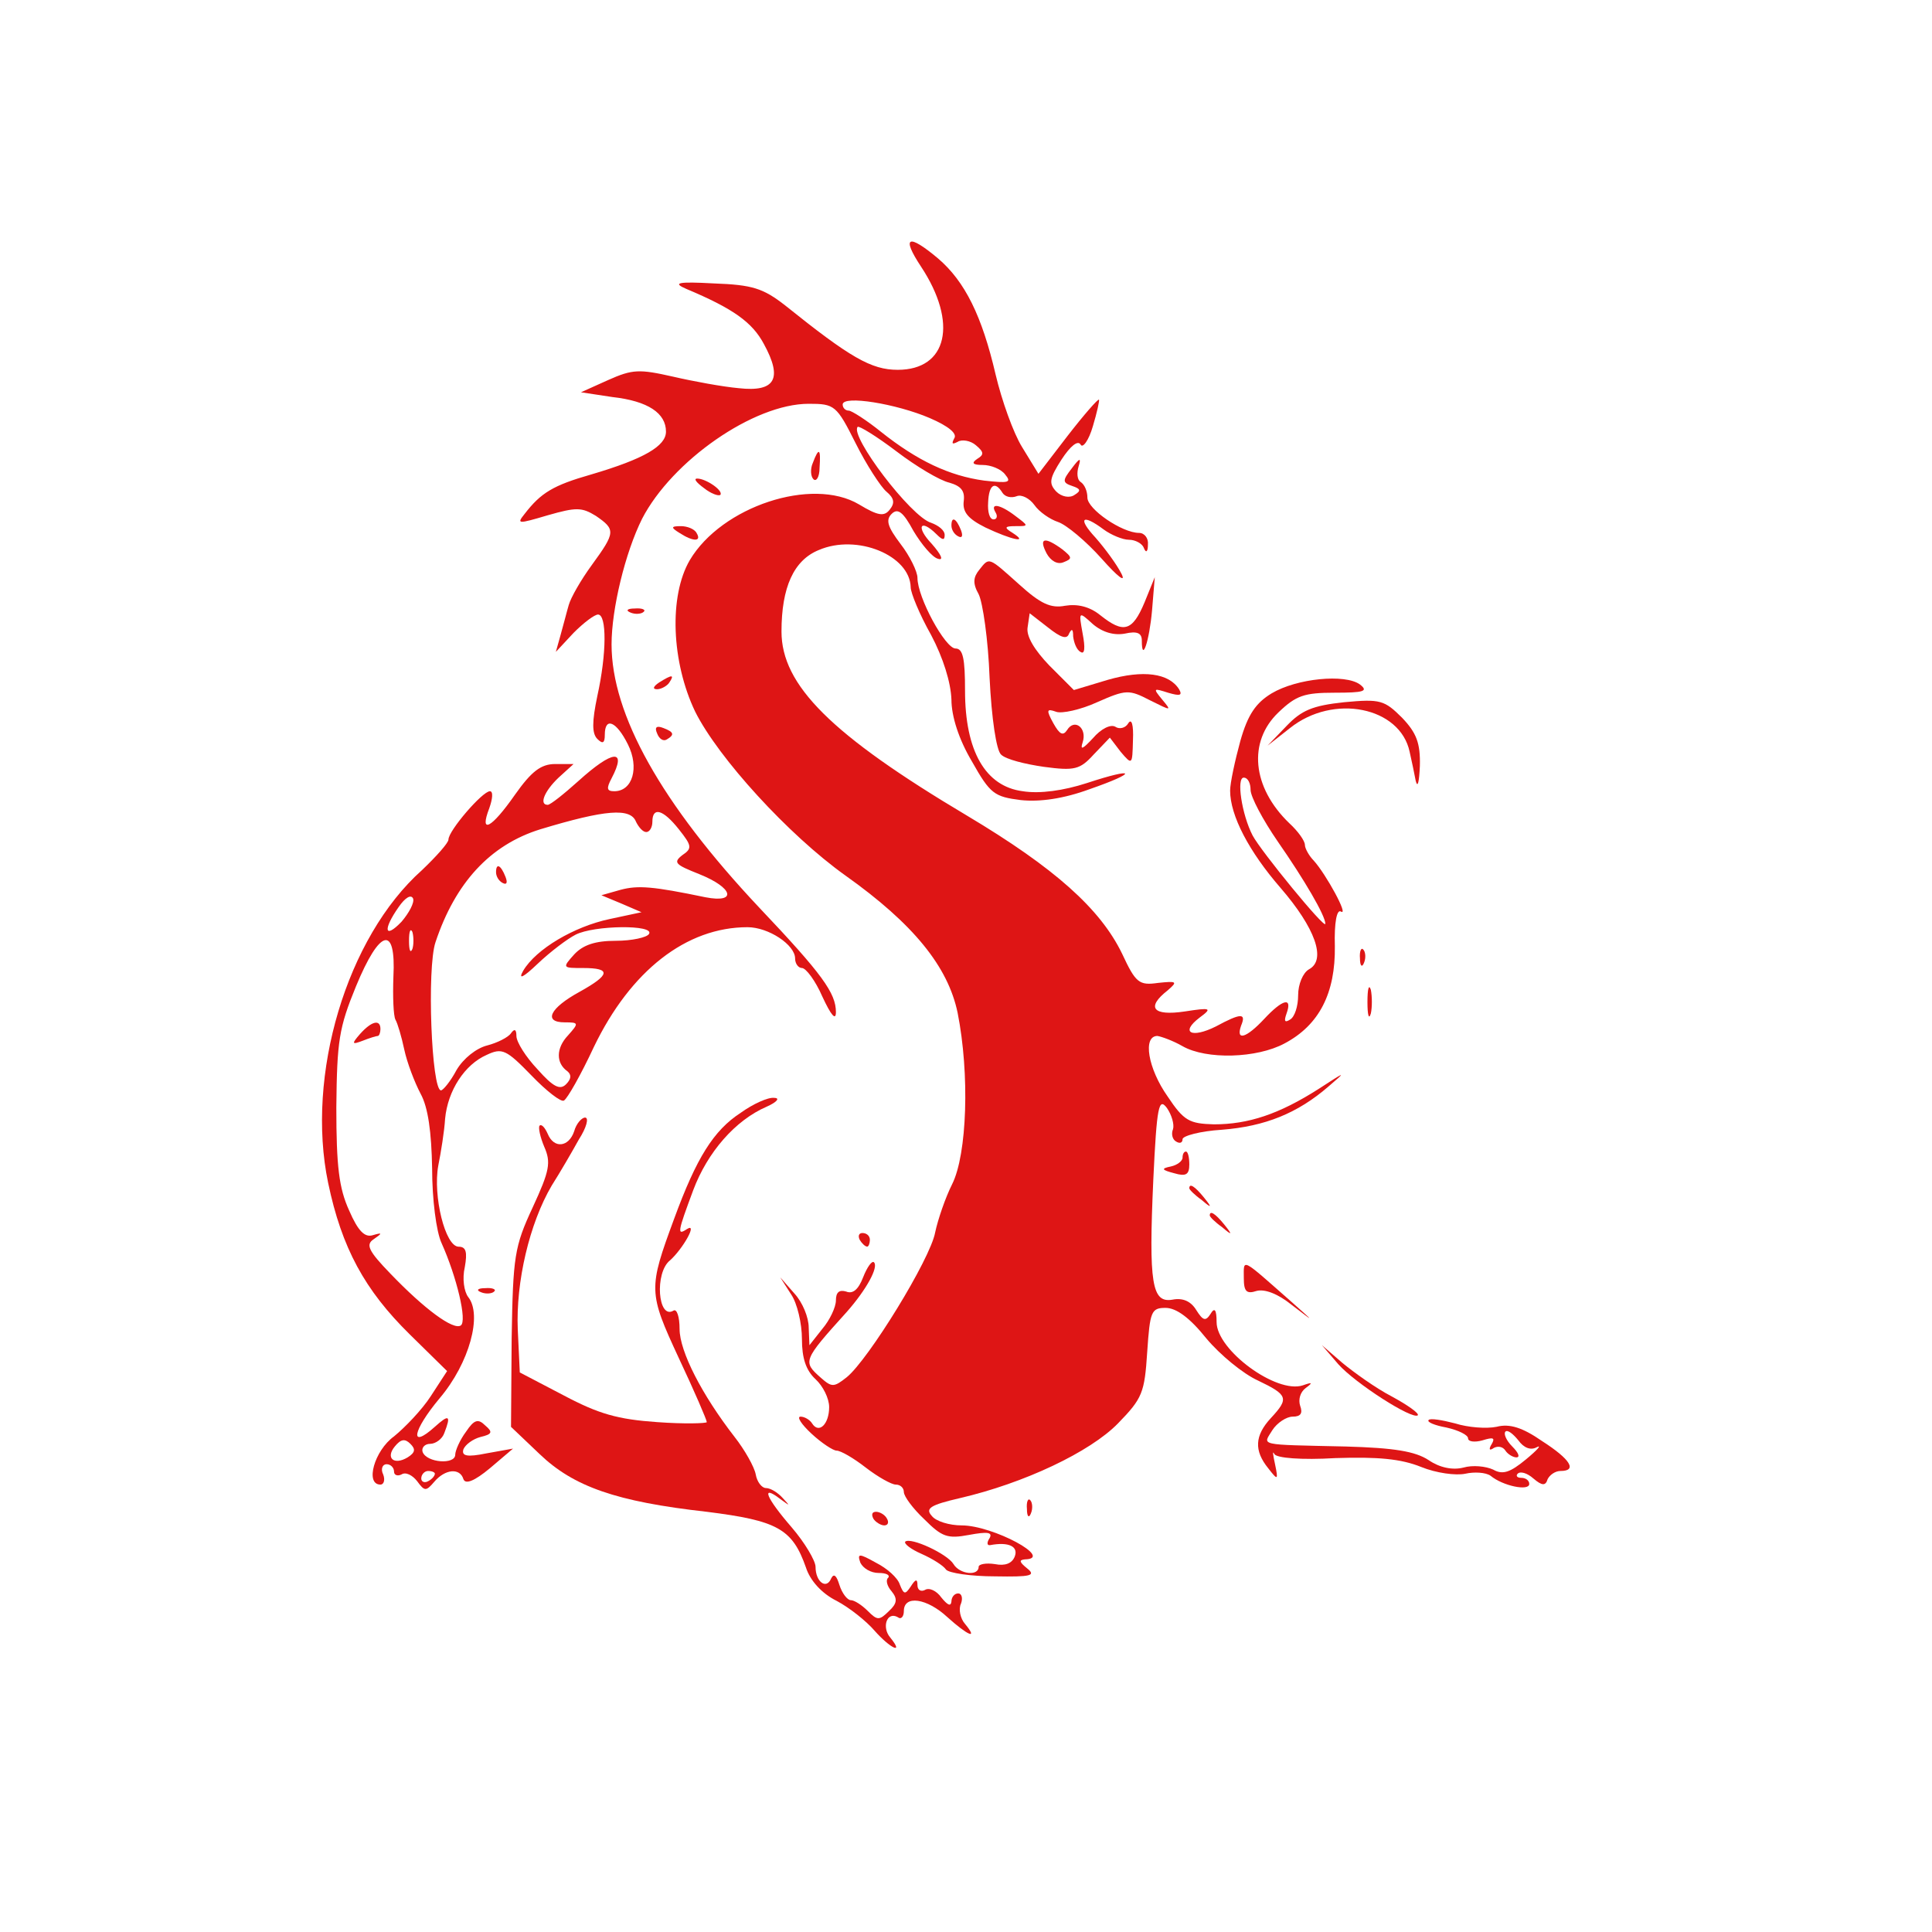 <svg width="24" height="24" viewBox="0 0 24 24" fill="none" xmlns="http://www.w3.org/2000/svg">
<path d="M11.44 3.31C11.904 4.011 11.769 4.594 11.152 4.594C10.823 4.594 10.561 4.442 9.751 3.792C9.48 3.581 9.345 3.538 8.872 3.521C8.417 3.496 8.349 3.513 8.526 3.589C9.109 3.834 9.345 4.003 9.489 4.273C9.725 4.704 9.632 4.873 9.176 4.822C8.982 4.805 8.611 4.737 8.357 4.678C7.944 4.585 7.859 4.585 7.555 4.721L7.217 4.873L7.606 4.932C8.053 4.982 8.273 5.134 8.273 5.362C8.273 5.54 8.003 5.7 7.344 5.894C6.871 6.029 6.719 6.122 6.517 6.384C6.415 6.511 6.432 6.511 6.804 6.401C7.158 6.3 7.226 6.3 7.403 6.409C7.648 6.578 7.648 6.612 7.353 7.017C7.217 7.203 7.091 7.423 7.065 7.516C7.04 7.6 6.998 7.769 6.964 7.887L6.905 8.098L7.125 7.862C7.251 7.735 7.386 7.634 7.429 7.634C7.538 7.634 7.538 8.115 7.42 8.647C7.353 8.968 7.353 9.111 7.42 9.179C7.488 9.247 7.513 9.23 7.513 9.128C7.513 8.9 7.657 8.959 7.8 9.247C7.944 9.534 7.859 9.829 7.631 9.829C7.538 9.829 7.53 9.795 7.597 9.669C7.792 9.297 7.614 9.314 7.184 9.703C7.006 9.863 6.837 9.998 6.804 9.998C6.694 9.998 6.761 9.829 6.939 9.66L7.125 9.491H6.897C6.719 9.491 6.601 9.584 6.398 9.871C6.103 10.294 5.951 10.37 6.078 10.04C6.12 9.922 6.128 9.829 6.086 9.829C5.993 9.829 5.571 10.319 5.571 10.429C5.571 10.471 5.419 10.64 5.242 10.809C4.304 11.645 3.798 13.359 4.076 14.693C4.245 15.504 4.532 16.027 5.09 16.576L5.554 17.032L5.351 17.344C5.242 17.513 5.03 17.733 4.895 17.843C4.65 18.02 4.532 18.442 4.726 18.442C4.769 18.442 4.786 18.383 4.76 18.316C4.726 18.248 4.752 18.189 4.802 18.189C4.853 18.189 4.895 18.231 4.895 18.282C4.895 18.324 4.938 18.341 4.988 18.316C5.039 18.282 5.123 18.324 5.182 18.4C5.275 18.527 5.292 18.527 5.394 18.408C5.529 18.248 5.714 18.231 5.757 18.375C5.782 18.442 5.892 18.4 6.086 18.239L6.373 17.995L6.044 18.054C5.799 18.104 5.731 18.087 5.757 18.003C5.782 17.944 5.875 17.876 5.968 17.851C6.111 17.817 6.128 17.792 6.027 17.707C5.942 17.623 5.892 17.631 5.79 17.784C5.714 17.885 5.655 18.02 5.655 18.071C5.655 18.197 5.301 18.172 5.25 18.037C5.233 17.986 5.275 17.936 5.343 17.936C5.41 17.936 5.495 17.876 5.52 17.8C5.605 17.581 5.579 17.564 5.402 17.724C5.081 18.012 5.123 17.775 5.461 17.37C5.833 16.931 5.993 16.331 5.816 16.112C5.765 16.044 5.74 15.884 5.774 15.74C5.807 15.554 5.79 15.487 5.698 15.487C5.529 15.487 5.377 14.853 5.444 14.482C5.478 14.313 5.52 14.051 5.529 13.899C5.562 13.545 5.774 13.224 6.044 13.105C6.238 13.013 6.289 13.038 6.601 13.359C6.787 13.553 6.973 13.697 7.006 13.671C7.049 13.646 7.217 13.35 7.378 13.004C7.834 12.058 8.526 11.518 9.286 11.518C9.548 11.518 9.877 11.738 9.877 11.906C9.877 11.974 9.92 12.025 9.962 12.025C10.012 12.025 10.131 12.185 10.215 12.379C10.325 12.616 10.384 12.683 10.384 12.573C10.384 12.337 10.215 12.101 9.43 11.273C8.214 9.981 7.597 8.875 7.597 8.005C7.597 7.566 7.766 6.865 7.977 6.443C8.349 5.725 9.362 5.016 10.046 5.016C10.367 5.016 10.392 5.033 10.629 5.506C10.764 5.776 10.941 6.046 11.009 6.105C11.11 6.19 11.119 6.249 11.051 6.333C10.983 6.418 10.908 6.409 10.671 6.266C10.088 5.92 8.965 6.291 8.569 6.958C8.307 7.406 8.341 8.225 8.636 8.841C8.923 9.415 9.793 10.37 10.502 10.876C11.347 11.476 11.777 12.008 11.896 12.582C12.047 13.342 12.014 14.338 11.828 14.71C11.743 14.879 11.651 15.149 11.617 15.309C11.558 15.639 10.789 16.888 10.519 17.108C10.359 17.235 10.333 17.235 10.198 17.116C9.97 16.914 9.97 16.905 10.519 16.297C10.764 16.019 10.916 15.74 10.857 15.681C10.832 15.656 10.772 15.74 10.722 15.867C10.663 16.019 10.595 16.078 10.511 16.044C10.426 16.019 10.384 16.052 10.384 16.154C10.384 16.238 10.308 16.399 10.215 16.508L10.055 16.711L10.046 16.491C10.046 16.365 9.97 16.179 9.869 16.069L9.692 15.867L9.827 16.078C9.903 16.188 9.962 16.441 9.962 16.635C9.962 16.872 10.012 17.023 10.131 17.133C10.223 17.218 10.3 17.37 10.3 17.48C10.3 17.691 10.173 17.817 10.088 17.682C10.063 17.64 9.996 17.598 9.945 17.598C9.894 17.598 9.953 17.691 10.08 17.809C10.207 17.927 10.35 18.02 10.392 18.02C10.443 18.02 10.604 18.113 10.755 18.231C10.908 18.349 11.076 18.442 11.127 18.442C11.186 18.442 11.228 18.484 11.228 18.535C11.228 18.586 11.338 18.738 11.482 18.873C11.701 19.092 11.769 19.118 12.039 19.067C12.267 19.025 12.335 19.033 12.292 19.109C12.258 19.16 12.258 19.202 12.301 19.194C12.529 19.151 12.655 19.21 12.605 19.337C12.571 19.422 12.486 19.455 12.36 19.43C12.25 19.413 12.157 19.43 12.157 19.464C12.157 19.582 11.921 19.557 11.845 19.43C11.769 19.303 11.313 19.092 11.245 19.151C11.228 19.177 11.313 19.244 11.448 19.303C11.583 19.363 11.718 19.447 11.752 19.498C11.786 19.54 12.056 19.582 12.36 19.582C12.807 19.59 12.875 19.574 12.757 19.481C12.664 19.405 12.655 19.379 12.731 19.371C13.103 19.363 12.335 18.949 11.946 18.949C11.794 18.949 11.625 18.898 11.575 18.831C11.49 18.738 11.558 18.695 11.921 18.611C12.723 18.425 13.542 18.037 13.888 17.682C14.192 17.37 14.218 17.302 14.251 16.796C14.285 16.289 14.302 16.247 14.479 16.247C14.614 16.247 14.783 16.373 14.986 16.627C15.155 16.829 15.442 17.066 15.628 17.15C15.999 17.328 16.016 17.37 15.788 17.615C15.585 17.834 15.577 18.02 15.754 18.239C15.873 18.392 15.881 18.392 15.839 18.189C15.813 18.071 15.805 18.012 15.83 18.062C15.856 18.113 16.168 18.138 16.59 18.113C17.114 18.096 17.401 18.121 17.654 18.223C17.84 18.299 18.085 18.332 18.203 18.307C18.313 18.282 18.456 18.29 18.516 18.332C18.668 18.459 18.997 18.527 18.997 18.434C18.997 18.392 18.955 18.358 18.896 18.358C18.845 18.358 18.828 18.332 18.853 18.307C18.887 18.273 18.972 18.299 19.048 18.366C19.157 18.459 19.2 18.459 19.225 18.375C19.25 18.324 19.318 18.273 19.385 18.273C19.596 18.273 19.512 18.13 19.157 17.902C18.913 17.733 18.752 17.682 18.592 17.724C18.465 17.75 18.237 17.733 18.076 17.682C17.916 17.64 17.764 17.615 17.747 17.64C17.722 17.665 17.823 17.707 17.967 17.733C18.119 17.767 18.237 17.826 18.237 17.868C18.237 17.91 18.321 17.919 18.414 17.893C18.549 17.851 18.575 17.86 18.532 17.936C18.49 18.003 18.499 18.028 18.558 17.986C18.608 17.961 18.668 17.969 18.701 18.02C18.727 18.062 18.794 18.104 18.837 18.104C18.887 18.104 18.862 18.045 18.786 17.969C18.71 17.893 18.676 17.809 18.701 17.784C18.727 17.758 18.794 17.809 18.862 17.893C18.929 17.986 19.014 18.02 19.09 17.978C19.157 17.944 19.098 18.012 18.955 18.13C18.761 18.29 18.668 18.324 18.549 18.256C18.456 18.214 18.296 18.197 18.178 18.231C18.043 18.265 17.882 18.231 17.747 18.138C17.578 18.028 17.317 17.986 16.717 17.969C15.611 17.944 15.687 17.961 15.805 17.767C15.864 17.674 15.982 17.598 16.058 17.598C16.16 17.598 16.185 17.555 16.151 17.463C16.126 17.387 16.151 17.294 16.219 17.243C16.312 17.175 16.303 17.167 16.185 17.209C15.856 17.319 15.113 16.77 15.113 16.424C15.113 16.264 15.087 16.238 15.037 16.323C14.977 16.416 14.944 16.407 14.859 16.272C14.792 16.162 14.69 16.12 14.564 16.145C14.31 16.188 14.268 15.951 14.327 14.651C14.37 13.739 14.395 13.629 14.496 13.764C14.555 13.849 14.589 13.967 14.572 14.026C14.547 14.085 14.564 14.152 14.606 14.178C14.657 14.212 14.69 14.195 14.69 14.152C14.69 14.11 14.91 14.051 15.18 14.034C15.712 13.992 16.117 13.832 16.506 13.494C16.734 13.3 16.717 13.308 16.379 13.528C15.889 13.84 15.509 13.967 15.079 13.967C14.775 13.958 14.707 13.925 14.505 13.621C14.26 13.274 14.192 12.869 14.378 12.869C14.429 12.877 14.572 12.928 14.69 12.996C14.986 13.165 15.611 13.148 15.957 12.962C16.388 12.734 16.59 12.337 16.582 11.754C16.573 11.459 16.607 11.29 16.658 11.324C16.759 11.383 16.472 10.859 16.32 10.691C16.261 10.631 16.21 10.539 16.21 10.496C16.21 10.446 16.126 10.327 16.016 10.226C15.552 9.779 15.501 9.213 15.881 8.85C16.101 8.639 16.202 8.605 16.582 8.605C16.937 8.605 17.004 8.588 16.894 8.503C16.709 8.368 16.109 8.427 15.797 8.613C15.602 8.731 15.501 8.875 15.408 9.204C15.341 9.449 15.281 9.728 15.281 9.821C15.281 10.133 15.518 10.581 15.906 11.028C16.337 11.526 16.481 11.923 16.261 12.041C16.185 12.084 16.126 12.227 16.126 12.362C16.126 12.498 16.084 12.633 16.025 12.666C15.957 12.709 15.949 12.683 15.982 12.59C16.058 12.379 15.932 12.413 15.704 12.658C15.484 12.894 15.349 12.937 15.417 12.742C15.484 12.582 15.417 12.582 15.104 12.751C14.8 12.903 14.657 12.827 14.902 12.641C15.062 12.523 15.045 12.514 14.716 12.565C14.319 12.624 14.235 12.514 14.505 12.303C14.631 12.194 14.623 12.185 14.386 12.21C14.15 12.244 14.108 12.21 13.939 11.847C13.669 11.29 13.103 10.783 12.014 10.133C10.325 9.128 9.708 8.512 9.708 7.845C9.708 7.296 9.86 6.958 10.173 6.832C10.646 6.629 11.304 6.899 11.313 7.296C11.313 7.364 11.423 7.634 11.566 7.887C11.718 8.174 11.811 8.478 11.819 8.689C11.819 8.9 11.912 9.187 12.073 9.458C12.301 9.863 12.351 9.897 12.681 9.939C12.917 9.964 13.213 9.922 13.534 9.804C14.142 9.593 14.116 9.525 13.5 9.728C13.213 9.821 12.917 9.863 12.706 9.829C12.242 9.77 11.988 9.331 11.988 8.579C11.988 8.183 11.963 8.056 11.87 8.056C11.743 8.056 11.397 7.423 11.397 7.178C11.397 7.102 11.304 6.908 11.186 6.756C11.026 6.544 11 6.46 11.076 6.384C11.152 6.308 11.22 6.359 11.347 6.595C11.448 6.764 11.583 6.924 11.651 6.941C11.727 6.967 11.693 6.891 11.575 6.756C11.372 6.544 11.431 6.435 11.634 6.637C11.71 6.713 11.735 6.713 11.735 6.646C11.735 6.587 11.659 6.528 11.566 6.494C11.313 6.418 10.553 5.413 10.654 5.303C10.671 5.286 10.891 5.421 11.136 5.607C11.38 5.793 11.676 5.97 11.794 5.996C11.938 6.038 11.988 6.097 11.972 6.224C11.955 6.359 12.022 6.443 12.242 6.553C12.562 6.705 12.79 6.756 12.579 6.62C12.47 6.553 12.478 6.536 12.613 6.536C12.782 6.536 12.782 6.536 12.613 6.409C12.427 6.266 12.292 6.24 12.368 6.367C12.394 6.409 12.385 6.452 12.343 6.452C12.292 6.452 12.267 6.359 12.275 6.24C12.284 6.021 12.36 5.97 12.453 6.122C12.486 6.173 12.562 6.19 12.63 6.164C12.689 6.139 12.79 6.19 12.85 6.274C12.909 6.359 13.044 6.452 13.145 6.485C13.246 6.519 13.491 6.722 13.686 6.941C13.888 7.169 13.99 7.245 13.931 7.127C13.871 7.009 13.728 6.815 13.61 6.68C13.382 6.435 13.441 6.376 13.711 6.578C13.804 6.646 13.947 6.705 14.023 6.705C14.108 6.705 14.192 6.756 14.209 6.806C14.235 6.874 14.26 6.857 14.26 6.764C14.268 6.688 14.218 6.62 14.15 6.62C13.939 6.62 13.508 6.325 13.508 6.181C13.508 6.105 13.475 6.021 13.424 5.987C13.382 5.962 13.373 5.877 13.399 5.793C13.432 5.683 13.415 5.683 13.314 5.818C13.196 5.97 13.196 5.996 13.322 6.038C13.424 6.072 13.432 6.097 13.348 6.148C13.289 6.19 13.187 6.173 13.12 6.105C13.027 6.004 13.035 5.945 13.187 5.708C13.297 5.54 13.39 5.464 13.424 5.523C13.449 5.573 13.525 5.472 13.576 5.295C13.627 5.126 13.66 4.974 13.652 4.965C13.643 4.949 13.466 5.151 13.263 5.413L12.9 5.886L12.698 5.556C12.588 5.379 12.444 4.974 12.368 4.653C12.199 3.927 11.988 3.496 11.651 3.209C11.279 2.897 11.195 2.939 11.44 3.31ZM11.549 5.193C11.786 5.295 11.896 5.388 11.853 5.447C11.819 5.514 11.828 5.523 11.896 5.489C11.946 5.455 12.056 5.472 12.123 5.531C12.225 5.616 12.225 5.649 12.14 5.7C12.064 5.751 12.081 5.776 12.208 5.776C12.309 5.776 12.436 5.827 12.486 5.894C12.571 5.996 12.529 6.004 12.225 5.97C11.794 5.911 11.397 5.725 10.941 5.362C10.764 5.219 10.578 5.101 10.544 5.101C10.502 5.101 10.468 5.067 10.468 5.025C10.468 4.906 11.136 5.016 11.549 5.193ZM15.535 9.812C15.535 9.897 15.687 10.184 15.873 10.454C16.202 10.927 16.464 11.374 16.464 11.476C16.464 11.552 15.662 10.572 15.56 10.378C15.425 10.116 15.357 9.66 15.45 9.66C15.501 9.66 15.535 9.728 15.535 9.812ZM7.901 10.209C7.935 10.277 7.986 10.336 8.028 10.336C8.07 10.336 8.104 10.277 8.104 10.209C8.104 10.015 8.239 10.057 8.433 10.302C8.594 10.505 8.602 10.539 8.476 10.623C8.357 10.716 8.391 10.741 8.687 10.859C9.109 11.028 9.16 11.223 8.763 11.146C8.113 11.011 7.927 10.995 7.707 11.054L7.471 11.121L7.716 11.223L7.969 11.332L7.572 11.417C7.133 11.51 6.66 11.788 6.5 12.058C6.432 12.177 6.5 12.143 6.677 11.974C6.837 11.822 7.049 11.662 7.15 11.611C7.378 11.493 8.138 11.484 8.062 11.602C8.037 11.645 7.851 11.687 7.648 11.687C7.395 11.687 7.243 11.738 7.133 11.856C6.981 12.025 6.989 12.025 7.243 12.025C7.597 12.025 7.581 12.109 7.201 12.32C6.829 12.523 6.745 12.7 7.015 12.7C7.192 12.7 7.192 12.709 7.057 12.861C6.905 13.021 6.905 13.207 7.049 13.308C7.099 13.35 7.099 13.401 7.032 13.469C6.956 13.545 6.871 13.502 6.677 13.283C6.533 13.131 6.415 12.945 6.415 12.869C6.415 12.785 6.39 12.776 6.348 12.835C6.314 12.886 6.179 12.954 6.052 12.987C5.917 13.021 5.757 13.148 5.672 13.291C5.596 13.435 5.503 13.545 5.478 13.545C5.36 13.545 5.301 12.025 5.41 11.704C5.655 10.969 6.086 10.496 6.711 10.302C7.521 10.057 7.834 10.032 7.901 10.209ZM4.988 11.45C4.777 11.67 4.752 11.552 4.954 11.265C5.03 11.155 5.106 11.104 5.132 11.163C5.149 11.214 5.081 11.341 4.988 11.45ZM5.123 11.788C5.098 11.847 5.081 11.805 5.081 11.687C5.081 11.569 5.098 11.526 5.123 11.577C5.14 11.636 5.14 11.738 5.123 11.788ZM4.887 12.134C4.878 12.379 4.887 12.616 4.912 12.666C4.938 12.709 4.988 12.877 5.022 13.038C5.056 13.198 5.149 13.443 5.225 13.587C5.318 13.756 5.36 14.06 5.368 14.516C5.368 14.896 5.419 15.301 5.486 15.444C5.672 15.858 5.807 16.416 5.723 16.466C5.63 16.525 5.275 16.264 4.853 15.825C4.574 15.537 4.541 15.461 4.642 15.394C4.752 15.318 4.752 15.309 4.634 15.343C4.532 15.377 4.448 15.293 4.338 15.039C4.211 14.761 4.178 14.49 4.178 13.756C4.186 12.928 4.211 12.768 4.422 12.253C4.718 11.535 4.921 11.484 4.887 12.134ZM5.064 18.104C4.895 18.206 4.786 18.113 4.904 17.969C4.98 17.876 5.03 17.868 5.098 17.936C5.166 18.003 5.157 18.045 5.064 18.104ZM5.402 18.307C5.402 18.332 5.368 18.375 5.318 18.4C5.275 18.425 5.233 18.408 5.233 18.366C5.233 18.316 5.275 18.273 5.318 18.273C5.368 18.273 5.402 18.29 5.402 18.307Z" fill="#DE1515"/>
<path d="M6.162 10.835C6.162 10.886 6.196 10.945 6.247 10.97C6.297 10.995 6.306 10.962 6.28 10.894C6.221 10.742 6.162 10.717 6.162 10.835Z" fill="#DE1515"/>
<path d="M4.473 12.844C4.363 12.97 4.372 12.979 4.507 12.928C4.591 12.894 4.676 12.869 4.693 12.869C4.71 12.869 4.726 12.827 4.726 12.784C4.726 12.658 4.617 12.683 4.473 12.844Z" fill="#DE1515"/>
<path d="M10.097 5.751C10.063 5.827 10.071 5.92 10.105 5.953C10.139 5.987 10.181 5.928 10.181 5.81C10.198 5.573 10.173 5.548 10.097 5.751Z" fill="#DE1515"/>
<path d="M8.746 6.064C8.83 6.131 8.923 6.165 8.948 6.148C8.991 6.097 8.771 5.945 8.661 5.945C8.611 5.945 8.653 5.996 8.746 6.064Z" fill="#DE1515"/>
<path d="M11.819 6.528C11.819 6.579 11.853 6.638 11.904 6.663C11.954 6.689 11.963 6.655 11.938 6.587C11.878 6.435 11.819 6.41 11.819 6.528Z" fill="#DE1515"/>
<path d="M8.442 6.621C8.611 6.731 8.72 6.731 8.653 6.621C8.627 6.57 8.535 6.536 8.459 6.536C8.332 6.536 8.332 6.553 8.442 6.621Z" fill="#DE1515"/>
<path d="M13.001 6.874C13.052 6.967 13.136 7.017 13.212 6.984C13.322 6.941 13.322 6.925 13.195 6.823C12.976 6.663 12.9 6.68 13.001 6.874Z" fill="#DE1515"/>
<path d="M12.166 7.077C12.09 7.17 12.081 7.246 12.157 7.381C12.208 7.483 12.276 7.947 12.293 8.42C12.318 8.927 12.377 9.323 12.436 9.374C12.495 9.433 12.732 9.492 12.968 9.526C13.348 9.577 13.416 9.56 13.585 9.374L13.787 9.163L13.922 9.34C14.066 9.509 14.066 9.501 14.074 9.197C14.083 9.003 14.057 8.918 14.015 8.986C13.981 9.045 13.905 9.062 13.855 9.028C13.796 8.994 13.677 9.053 13.576 9.171C13.449 9.307 13.416 9.323 13.449 9.222C13.508 9.045 13.348 8.918 13.255 9.07C13.204 9.146 13.162 9.121 13.086 8.986C12.993 8.817 13.002 8.8 13.12 8.842C13.188 8.868 13.424 8.817 13.627 8.724C13.99 8.564 14.024 8.564 14.285 8.699C14.556 8.834 14.556 8.834 14.437 8.69C14.319 8.547 14.328 8.547 14.513 8.606C14.657 8.648 14.691 8.64 14.648 8.564C14.522 8.361 14.201 8.319 13.762 8.445L13.34 8.572L13.036 8.268C12.85 8.074 12.748 7.905 12.765 7.795L12.791 7.618L13.019 7.795C13.179 7.922 13.255 7.947 13.28 7.871C13.314 7.804 13.331 7.812 13.331 7.905C13.34 7.981 13.373 8.074 13.424 8.099C13.475 8.133 13.483 8.048 13.449 7.871C13.399 7.592 13.399 7.592 13.576 7.753C13.694 7.854 13.838 7.896 13.973 7.871C14.125 7.837 14.184 7.863 14.184 7.956C14.184 8.243 14.277 7.964 14.311 7.584L14.345 7.17L14.218 7.483C14.066 7.846 13.956 7.871 13.669 7.643C13.534 7.533 13.382 7.5 13.23 7.525C13.053 7.559 12.926 7.5 12.664 7.263C12.276 6.917 12.293 6.917 12.166 7.077Z" fill="#DE1515"/>
<path d="M7.834 7.61C7.893 7.635 7.969 7.627 7.995 7.601C8.028 7.576 7.978 7.551 7.885 7.559C7.792 7.559 7.767 7.584 7.834 7.61Z" fill="#DE1515"/>
<path d="M8.188 8.478C8.112 8.529 8.104 8.562 8.163 8.562C8.213 8.562 8.289 8.52 8.315 8.478C8.382 8.377 8.349 8.377 8.188 8.478Z" fill="#DE1515"/>
<path d="M16.7 8.723C16.303 8.765 16.168 8.824 15.982 9.018L15.746 9.263L16.025 9.044C16.565 8.613 17.393 8.782 17.511 9.339C17.536 9.449 17.57 9.61 17.587 9.702C17.612 9.795 17.629 9.711 17.638 9.517C17.646 9.23 17.595 9.103 17.418 8.917C17.198 8.698 17.148 8.681 16.7 8.723Z" fill="#DE1515"/>
<path d="M8.163 9.111C8.188 9.178 8.239 9.212 8.281 9.187C8.382 9.128 8.374 9.094 8.239 9.043C8.154 9.01 8.129 9.035 8.163 9.111Z" fill="#DE1515"/>
<path d="M16.894 11.907C16.894 12 16.92 12.025 16.945 11.958C16.97 11.899 16.962 11.823 16.936 11.797C16.911 11.764 16.886 11.814 16.894 11.907Z" fill="#DE1515"/>
<path d="M16.987 12.447C16.987 12.607 17.004 12.675 17.029 12.59C17.046 12.514 17.046 12.379 17.029 12.295C17.004 12.219 16.987 12.286 16.987 12.447Z" fill="#DE1515"/>
<path d="M9.202 13.823C8.864 14.043 8.653 14.381 8.374 15.141C8.053 16.011 8.053 16.053 8.433 16.872C8.628 17.286 8.78 17.64 8.78 17.666C8.78 17.682 8.501 17.691 8.163 17.666C7.673 17.632 7.437 17.564 7.006 17.336L6.457 17.049L6.432 16.517C6.407 15.926 6.576 15.2 6.854 14.727C6.956 14.567 7.108 14.305 7.192 14.153C7.285 14.009 7.319 13.883 7.268 13.883C7.226 13.883 7.158 13.959 7.133 14.052C7.065 14.254 6.88 14.271 6.804 14.085C6.77 14.009 6.728 13.959 6.702 13.984C6.685 14.009 6.711 14.127 6.761 14.246C6.846 14.44 6.829 14.541 6.618 14.997C6.39 15.487 6.373 15.605 6.356 16.627L6.348 17.725L6.702 18.062C7.125 18.468 7.656 18.654 8.78 18.78C9.658 18.89 9.843 18.991 10.012 19.473C10.063 19.633 10.207 19.794 10.392 19.886C10.553 19.971 10.764 20.14 10.865 20.258C11.059 20.477 11.237 20.562 11.059 20.342C10.95 20.216 11.017 20.013 11.152 20.089C11.194 20.123 11.228 20.081 11.228 20.013C11.228 19.81 11.515 19.853 11.769 20.089C12.022 20.317 12.157 20.376 11.988 20.173C11.929 20.106 11.904 19.988 11.938 19.92C11.963 19.853 11.946 19.794 11.904 19.794C11.853 19.794 11.819 19.844 11.819 19.895C11.811 19.962 11.769 19.937 11.693 19.844C11.634 19.76 11.541 19.718 11.49 19.751C11.439 19.777 11.397 19.751 11.397 19.692C11.397 19.608 11.372 19.616 11.313 19.709C11.245 19.81 11.228 19.81 11.178 19.684C11.152 19.599 11.017 19.481 10.882 19.413C10.671 19.295 10.646 19.295 10.688 19.413C10.722 19.481 10.815 19.54 10.916 19.54C11.009 19.54 11.059 19.566 11.034 19.599C11 19.625 11.017 19.701 11.076 19.768C11.152 19.861 11.144 19.92 11.043 20.013C10.924 20.131 10.899 20.131 10.781 20.013C10.705 19.937 10.612 19.878 10.57 19.878C10.527 19.878 10.46 19.794 10.426 19.684C10.392 19.574 10.359 19.54 10.325 19.608C10.266 19.751 10.131 19.65 10.131 19.464C10.131 19.388 9.995 19.16 9.835 18.974C9.514 18.603 9.447 18.434 9.691 18.62C9.818 18.713 9.818 18.713 9.725 18.611C9.666 18.544 9.573 18.485 9.514 18.485C9.464 18.485 9.404 18.409 9.388 18.316C9.371 18.223 9.252 18.012 9.126 17.851C8.72 17.328 8.442 16.787 8.442 16.509C8.442 16.357 8.408 16.255 8.366 16.281C8.172 16.399 8.129 15.808 8.324 15.656C8.484 15.512 8.67 15.183 8.535 15.267C8.408 15.352 8.416 15.31 8.611 14.786C8.788 14.313 9.134 13.916 9.523 13.748C9.658 13.688 9.691 13.638 9.616 13.638C9.54 13.629 9.354 13.714 9.202 13.823Z" fill="#DE1515"/>
<path d="M14.69 14.381C14.69 14.423 14.622 14.474 14.546 14.49C14.42 14.516 14.428 14.533 14.589 14.575C14.732 14.617 14.774 14.592 14.774 14.465C14.774 14.381 14.758 14.305 14.732 14.305C14.707 14.305 14.69 14.338 14.69 14.381Z" fill="#DE1515"/>
<path d="M14.774 14.761C14.774 14.778 14.842 14.846 14.926 14.905C15.053 15.015 15.062 15.006 14.952 14.871C14.842 14.736 14.774 14.694 14.774 14.761Z" fill="#DE1515"/>
<path d="M15.028 15.099C15.028 15.116 15.096 15.184 15.18 15.243C15.307 15.352 15.315 15.344 15.206 15.209C15.096 15.074 15.028 15.032 15.028 15.099Z" fill="#DE1515"/>
<path d="M10.68 15.402C10.705 15.444 10.747 15.486 10.773 15.486C10.79 15.486 10.806 15.444 10.806 15.402C10.806 15.351 10.764 15.317 10.714 15.317C10.671 15.317 10.655 15.351 10.68 15.402Z" fill="#DE1515"/>
<path d="M15.451 15.876C15.451 16.044 15.485 16.078 15.611 16.036C15.713 16.011 15.873 16.07 16.05 16.213C16.337 16.433 16.337 16.433 16.042 16.171C15.409 15.614 15.451 15.631 15.451 15.876Z" fill="#DE1515"/>
<path d="M5.977 16.053C6.036 16.078 6.112 16.07 6.137 16.045C6.171 16.019 6.12 15.994 6.027 16.002C5.934 16.002 5.909 16.028 5.977 16.053Z" fill="#DE1515"/>
<path d="M16.625 16.947C16.836 17.184 17.545 17.64 17.613 17.581C17.629 17.555 17.486 17.454 17.283 17.344C17.089 17.243 16.819 17.049 16.675 16.93L16.422 16.711L16.625 16.947Z" fill="#DE1515"/>
<path d="M12.757 18.747C12.757 18.84 12.782 18.865 12.807 18.798C12.832 18.739 12.824 18.663 12.799 18.637C12.773 18.604 12.748 18.654 12.757 18.747Z" fill="#DE1515"/>
<path d="M10.849 18.865C10.874 18.907 10.942 18.949 10.984 18.949C11.035 18.949 11.043 18.907 11.018 18.865C10.992 18.814 10.925 18.78 10.883 18.78C10.832 18.78 10.823 18.814 10.849 18.865Z" fill="#DE1515"/>
</svg>
